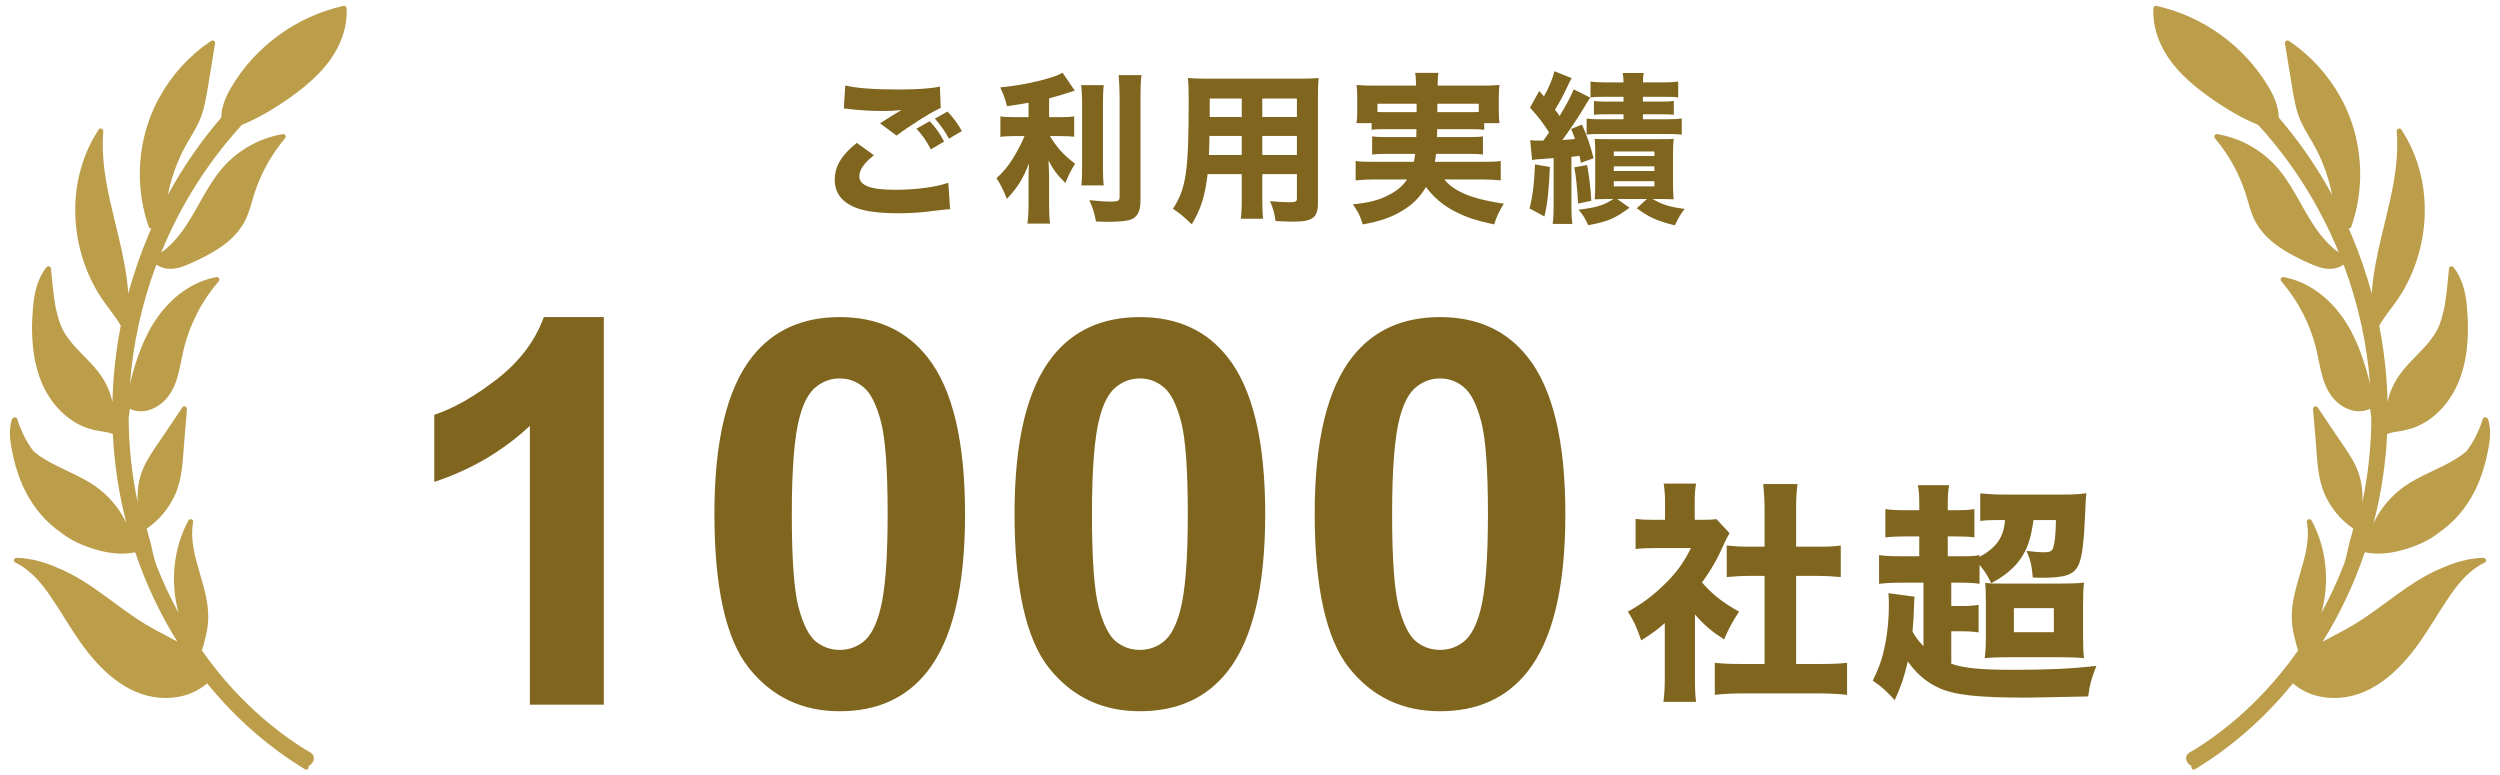 <svg width="216" height="67" viewBox="0 0 216 67" fill="none" xmlns="http://www.w3.org/2000/svg">
<g clip-path="url(#clip0_111_175)">
<path d="M29.944 0.693C29.938 0.584 29.811 0.478 29.701 0.503C27.692 0.949 25.791 1.809 24.126 3.011C22.457 4.215 21.039 5.754 19.992 7.522C19.524 8.313 19.122 9.228 19.119 10.152C17.362 12.194 15.812 14.438 14.503 16.839C14.764 15.531 15.195 14.258 15.793 13.06C16.238 12.166 16.828 11.347 17.23 10.432C17.645 9.487 17.81 8.461 17.976 7.449C18.178 6.214 18.38 4.981 18.582 3.746C18.614 3.549 18.387 3.437 18.233 3.539C16.362 4.79 14.818 6.499 13.742 8.468C12.578 10.598 12.019 13.017 12.086 15.438C12.125 16.855 12.386 18.264 12.853 19.604C12.892 19.716 12.988 19.751 13.077 19.733C13.002 19.903 12.927 20.072 12.854 20.242C12.15 21.898 11.556 23.613 11.081 25.367C10.975 23.716 10.634 22.087 10.253 20.478C9.795 18.547 9.273 16.625 9.021 14.653C8.882 13.559 8.831 12.454 8.926 11.353C8.944 11.154 8.668 10.989 8.537 11.185C7.15 13.263 6.49 15.736 6.5 18.22C6.511 20.71 7.205 23.197 8.496 25.33C8.883 25.969 9.343 26.553 9.785 27.155C10.016 27.471 10.243 27.796 10.434 28.139C10.147 29.606 9.941 31.093 9.823 32.591C9.766 33.297 9.732 34.006 9.716 34.717C9.713 34.712 9.71 34.707 9.707 34.703C9.622 34.319 9.504 33.941 9.349 33.579C9.03 32.828 8.56 32.164 8.014 31.56C6.985 30.42 5.717 29.419 5.182 27.932C5.016 27.472 4.909 26.996 4.796 26.521C4.612 25.42 4.509 24.306 4.405 23.196C4.387 23.006 4.13 22.941 4.015 23.087C3.239 24.065 2.963 25.313 2.854 26.53C2.73 27.913 2.727 29.331 2.945 30.705C3.151 32 3.571 33.268 4.3 34.367C4.929 35.316 5.778 36.131 6.79 36.663C7.349 36.956 7.948 37.135 8.57 37.237C8.949 37.299 9.377 37.345 9.749 37.497C9.875 40.093 10.266 42.679 10.926 45.192C10.316 43.915 9.374 42.794 8.207 41.988C6.845 41.047 5.252 40.527 3.844 39.669C3.512 39.467 3.196 39.243 2.903 38.995C2.587 38.576 2.308 38.129 2.072 37.662C1.944 37.371 1.816 37.08 1.688 36.79C1.613 36.592 1.545 36.391 1.484 36.188C1.453 36.085 1.322 36.035 1.227 36.062C1.197 36.07 1.172 36.082 1.151 36.097C1.098 36.114 1.052 36.15 1.032 36.214C0.687 37.271 0.917 38.447 1.157 39.503C1.396 40.556 1.747 41.587 2.246 42.546C2.958 43.915 3.97 45.123 5.239 45.988C5.273 46.016 5.306 46.042 5.34 46.069C6.204 46.736 7.236 47.18 8.282 47.484C9.385 47.805 10.555 47.951 11.681 47.715C12.599 50.432 13.825 53.033 15.322 55.437C14.646 55.055 13.948 54.714 13.299 54.359C11.171 53.197 9.354 51.574 7.311 50.281C6.532 49.788 5.72 49.352 4.865 49.015C4.843 49.006 4.821 48.996 4.8 48.985C3.741 48.529 2.608 48.23 1.451 48.194C1.212 48.187 1.093 48.496 1.331 48.61C2.612 49.22 3.543 50.331 4.331 51.474C5.232 52.783 6.013 54.169 6.927 55.469C8.55 57.775 10.845 60.061 13.83 60.289C15.291 60.4 16.787 60.011 17.892 59.043C19.967 61.6 22.382 63.835 25.063 65.641C25.323 65.817 25.586 65.987 25.852 66.154C25.886 66.18 25.922 66.203 25.959 66.221C26.09 66.304 26.222 66.386 26.354 66.467C26.549 66.585 26.717 66.358 26.653 66.188C26.899 66.062 27.095 65.83 27.119 65.552C27.16 65.09 26.667 64.943 26.338 64.736C25.897 64.46 25.463 64.17 25.036 63.87C23.309 62.653 21.706 61.24 20.25 59.673C19.241 58.589 18.306 57.426 17.447 56.203C17.667 55.455 17.882 54.699 17.961 53.922C18.036 53.187 17.975 52.449 17.836 51.725C17.56 50.288 17.008 48.918 16.74 47.479C16.594 46.69 16.544 45.89 16.691 45.097C16.738 44.841 16.385 44.77 16.274 44.978C14.968 47.401 14.697 50.315 15.43 52.955C14.698 51.615 14.05 50.222 13.495 48.788C13.284 48.242 13.035 46.967 13.003 46.861C12.887 46.47 12.775 46.073 12.678 45.672C13.746 44.945 14.6 43.917 15.127 42.742C15.761 41.324 15.787 39.748 15.914 38.225C15.993 37.269 16.073 36.312 16.153 35.355C16.169 35.156 15.895 34.992 15.764 35.188C15.246 35.957 14.726 36.727 14.209 37.496C13.712 38.232 13.189 38.958 12.745 39.727C12.336 40.434 12.06 41.199 11.949 42.008C11.887 42.464 11.873 42.927 11.892 43.387C11.386 40.998 11.125 38.555 11.117 36.114C11.144 35.846 11.18 35.581 11.222 35.316C11.23 35.322 11.239 35.327 11.249 35.332C12.046 35.72 12.961 35.519 13.677 35.053C14.476 34.535 14.96 33.716 15.251 32.831C15.568 31.862 15.691 30.846 15.951 29.863C16.207 28.903 16.571 27.969 17.024 27.083C17.535 26.081 18.169 25.144 18.905 24.291C19.025 24.151 18.893 23.906 18.707 23.94C16.647 24.308 14.889 25.644 13.682 27.308C12.42 29.047 11.732 31.114 11.225 33.18C11.493 29.713 12.245 26.304 13.428 23.093C13.457 23.014 13.487 22.938 13.516 22.859C13.775 23.049 14.092 23.165 14.412 23.209C15.035 23.295 15.654 23.102 16.22 22.859C17.254 22.416 18.291 21.905 19.208 21.253C20.107 20.613 20.874 19.796 21.313 18.775C21.557 18.208 21.712 17.608 21.889 17.017C22.062 16.445 22.268 15.884 22.51 15.337C23.054 14.109 23.772 12.965 24.639 11.938C24.758 11.796 24.628 11.555 24.441 11.586C22.288 11.943 20.332 13.101 18.979 14.801C17.625 16.503 16.85 18.577 15.505 20.285C15.048 20.866 14.524 21.402 13.922 21.826C15.384 18.253 17.374 14.946 19.798 12.046C20.135 11.642 20.48 11.247 20.833 10.859C20.848 10.842 20.859 10.822 20.869 10.802C22.369 10.184 23.773 9.341 25.092 8.405C26.767 7.219 28.362 5.804 29.264 3.929C29.748 2.923 30.009 1.813 29.945 0.695L29.944 0.693Z" fill="#BB9D4A"/>
</g>
<path d="M80.774 10.249L81.864 9.634C82.381 10.179 82.745 10.682 83.108 11.325L81.99 11.982C81.654 11.353 81.263 10.808 80.774 10.249ZM79.18 11.116L80.327 10.473C80.858 11.032 81.193 11.507 81.57 12.234L80.424 12.905C80.047 12.178 79.684 11.661 79.18 11.116ZM72.905 9.382L73.031 7.384C73.883 7.607 75.505 7.733 77.545 7.733C79.237 7.733 80.452 7.649 81.207 7.482L81.277 9.326C80.438 9.704 78.803 10.724 77.461 11.716L76.036 10.654C76.525 10.333 77.475 9.746 77.881 9.508C77.224 9.578 76.916 9.592 76.287 9.592C75.337 9.592 74.191 9.522 73.394 9.424C73.101 9.382 73.087 9.382 72.905 9.382ZM74.023 12.345L75.505 13.408C74.652 14.092 74.247 14.68 74.247 15.225C74.247 16.035 75.211 16.399 77.392 16.399C79.111 16.399 80.998 16.147 81.934 15.784L82.088 18.076C81.752 18.09 81.752 18.09 80.83 18.201C79.586 18.369 78.691 18.425 77.671 18.425C75.994 18.425 74.778 18.271 73.995 17.964C72.737 17.489 72.122 16.678 72.122 15.532C72.122 14.386 72.695 13.408 74.023 12.345ZM88.866 10.123V8.879C87.972 9.033 87.734 9.075 87.007 9.173C86.854 8.558 86.714 8.18 86.42 7.551C87.79 7.412 88.671 7.258 89.915 6.95C90.935 6.685 91.438 6.503 91.801 6.28L92.864 7.831C91.885 8.152 91.368 8.306 90.641 8.502V10.123H91.634C92.151 10.123 92.472 10.109 92.808 10.053V11.814C92.472 11.772 92.109 11.758 91.606 11.758H90.711C91.382 12.835 91.913 13.408 92.891 14.148C92.556 14.652 92.276 15.225 92.053 15.812C91.34 15.113 91.033 14.693 90.585 13.869C90.613 14.274 90.641 14.735 90.641 15.336V17.517C90.641 18.383 90.655 18.788 90.725 19.32H88.768C88.838 18.761 88.866 18.341 88.866 17.517V15.504C88.866 15.043 88.88 14.512 88.908 14.106C88.377 15.462 87.916 16.217 86.993 17.181C86.672 16.385 86.448 15.923 86.099 15.392C86.644 14.903 87.049 14.428 87.483 13.743C87.874 13.128 88.335 12.261 88.517 11.758H87.692C87.147 11.758 86.812 11.772 86.434 11.828V10.053C86.798 10.109 87.119 10.123 87.72 10.123H88.866ZM93.409 7.356H95.365C95.309 7.845 95.295 8.264 95.295 9.103V14.33C95.295 15.211 95.309 15.588 95.365 16.021H93.423C93.478 15.616 93.493 15.308 93.493 14.372V9.103C93.493 8.278 93.465 7.859 93.409 7.356ZM96.651 6.489H98.622C98.552 7.104 98.538 7.635 98.538 8.46V17.349C98.538 18.215 98.286 18.719 97.769 18.942C97.42 19.096 96.735 19.166 95.631 19.166C95.351 19.166 95.156 19.152 94.694 19.138C94.555 18.397 94.429 18.006 94.121 17.293C94.932 17.377 95.519 17.419 95.98 17.419C96.609 17.419 96.735 17.349 96.735 16.986V8.46C96.735 7.789 96.707 7.174 96.651 6.489ZM109.062 15.043V17.181C109.062 18.034 109.076 18.453 109.132 18.9H107.203C107.259 18.467 107.287 18.062 107.287 17.195V15.043H104.338C104.115 16.93 103.751 18.09 102.969 19.376C102.228 18.677 102.004 18.495 101.347 18.034C102.493 16.259 102.703 14.791 102.703 8.586C102.703 7.775 102.689 7.258 102.633 6.741C103.15 6.783 103.514 6.797 104.268 6.797H112.249C113.087 6.797 113.479 6.783 113.926 6.741C113.884 7.188 113.87 7.593 113.87 8.418V17.573C113.87 18.802 113.395 19.152 111.732 19.152C111.34 19.152 110.642 19.124 110.208 19.096C110.124 18.467 110.013 18.062 109.733 17.377C110.376 17.433 110.977 17.475 111.396 17.475C111.941 17.475 112.053 17.419 112.053 17.139V15.043H109.062ZM109.062 10.109H112.053V8.516H109.062V10.109ZM107.287 10.109V8.516H104.52V10.109H107.287ZM109.062 11.744V13.394H112.053V11.744H109.062ZM107.287 11.744H104.492C104.492 12.345 104.478 12.653 104.45 13.394H107.287V11.744ZM122.382 11.157H119.824C119.139 11.157 118.804 11.171 118.51 11.213V10.64H117.197C117.252 10.319 117.266 10.039 117.266 9.578V8.432C117.266 8.083 117.252 7.733 117.211 7.342C117.686 7.384 118.077 7.398 118.818 7.398H122.34V7.188C122.34 6.825 122.326 6.587 122.27 6.294H124.283C124.241 6.559 124.213 6.811 124.213 7.174V7.398H127.944C128.685 7.398 129.063 7.384 129.552 7.342C129.51 7.719 129.496 8.027 129.496 8.404V9.578C129.496 9.969 129.51 10.305 129.552 10.64H128.238V11.213C127.861 11.171 127.609 11.157 126.938 11.157H124.171C124.157 11.591 124.157 11.591 124.157 11.842H126.854C127.581 11.842 127.805 11.828 128.126 11.786V13.352C127.777 13.31 127.553 13.296 126.854 13.296H124.073C124.045 13.561 124.031 13.673 123.975 13.981H128.14C128.909 13.981 129.258 13.967 129.664 13.911V15.588C129.104 15.532 128.685 15.504 128.056 15.504H124.786C125.205 15.979 125.485 16.217 126.072 16.524C126.966 17 128 17.293 129.929 17.601C129.552 18.188 129.314 18.705 129.091 19.39C127.469 19.04 126.701 18.775 125.68 18.257C124.66 17.726 123.877 17.055 123.206 16.161C122.661 17.055 122.088 17.642 121.194 18.188C120.201 18.788 119.279 19.11 117.742 19.39C117.504 18.635 117.378 18.355 116.889 17.657C118.315 17.503 119.083 17.307 119.908 16.888C120.635 16.538 121.194 16.077 121.571 15.504H118.72C118.147 15.504 117.658 15.532 117.127 15.588V13.911C117.518 13.967 117.867 13.981 118.608 13.981H122.158C122.214 13.701 122.228 13.659 122.27 13.296H119.838C119.125 13.296 118.888 13.31 118.552 13.352V11.786C118.874 11.828 119.111 11.842 119.838 11.842H122.368C122.382 11.507 122.382 11.507 122.382 11.157ZM127.763 8.963H124.199C124.185 9.145 124.185 9.145 124.185 9.69H126.938C127.329 9.69 127.469 9.69 127.763 9.676V8.963ZM122.396 8.963H119.013V9.676C119.223 9.69 119.433 9.69 119.824 9.69H122.396C122.396 9.145 122.396 9.145 122.396 8.963ZM132.375 13.827L132.207 12.108C132.529 12.15 132.655 12.15 132.934 12.15C133.046 12.15 133.088 12.15 133.339 12.15C133.563 11.856 133.647 11.73 133.843 11.437C133.2 10.459 132.92 10.109 132.193 9.299L132.99 7.859L133.395 8.32C133.829 7.579 134.15 6.797 134.304 6.154L135.799 6.755C135.673 6.95 135.618 7.062 135.464 7.398C134.989 8.404 134.779 8.781 134.346 9.48C134.555 9.746 134.611 9.816 134.751 10.025C135.408 8.921 135.757 8.264 135.967 7.719L137.393 8.432C137.225 8.684 137.197 8.725 136.792 9.41C136.428 10.039 135.436 11.507 134.989 12.094C135.492 12.066 135.645 12.052 136.079 12.01C135.995 11.758 135.939 11.591 135.743 11.143L136.68 10.766C137.071 11.591 137.42 12.597 137.686 13.673L136.582 14.065C136.54 13.785 136.526 13.701 136.47 13.463C136.205 13.505 136.163 13.505 135.771 13.547V17.684C135.771 18.481 135.785 18.886 135.855 19.348H134.15C134.22 18.858 134.234 18.481 134.234 17.684V13.659C132.668 13.771 132.668 13.771 132.375 13.827ZM140.272 8.362H138.622C137.98 8.362 137.714 8.376 137.42 8.418V7.048C137.84 7.104 138.147 7.118 138.72 7.118H140.272C140.272 6.755 140.244 6.559 140.202 6.308H142.019C141.977 6.545 141.949 6.741 141.949 7.118H143.668C144.269 7.118 144.562 7.104 144.996 7.048V8.418C144.702 8.376 144.423 8.362 143.738 8.362H141.949V8.781H143.472C143.975 8.781 144.311 8.767 144.618 8.725V9.913C144.297 9.886 144.059 9.872 143.486 9.872H141.949V10.305H143.989C144.59 10.305 144.898 10.291 145.303 10.235V11.633C144.884 11.591 144.562 11.577 143.989 11.577H138.441C137.756 11.577 137.365 11.591 137.085 11.619V10.249C137.462 10.291 137.714 10.305 138.413 10.305H140.272V9.872H138.874C138.287 9.872 138.035 9.886 137.714 9.913V8.725C138.035 8.767 138.371 8.781 138.874 8.781H140.272V8.362ZM139.405 17.195H138.944C138.525 17.195 138.301 17.195 137.784 17.223C137.812 16.93 137.826 16.399 137.826 15.923V13.128C137.826 12.555 137.812 12.331 137.784 11.996C138.147 12.024 138.287 12.024 138.93 12.024H143.43C144.087 12.024 144.297 12.024 144.604 11.996C144.562 12.359 144.548 12.765 144.548 13.296V15.854C144.548 16.385 144.562 16.832 144.604 17.223C144.017 17.195 143.878 17.195 143.458 17.195H142.787C143.626 17.684 144.227 17.88 145.555 18.048C145.261 18.411 145.024 18.802 144.702 19.473C143.109 19.054 142.494 18.788 141.418 17.992L142.298 17.195H139.727L140.789 17.95C139.489 18.9 138.93 19.138 137.225 19.459C136.945 18.845 136.764 18.565 136.386 18.118C137.98 17.922 138.511 17.754 139.405 17.195ZM139.433 13.086V13.477H142.941V13.086H139.433ZM139.433 14.372V14.777H142.941V14.372H139.433ZM139.433 15.658V16.105H142.941V15.658H139.433ZM132.627 14.204L133.912 14.428C133.815 16.524 133.717 17.475 133.437 18.705L132.151 18.006C132.431 16.916 132.557 15.854 132.627 14.204ZM136.023 14.456L137.127 14.26C137.309 15.267 137.42 16.147 137.49 17.349L136.344 17.587C136.274 16.259 136.177 15.308 136.023 14.456Z" fill="#7F651D"/>
<path d="M52.17 60.882H45.778V36.792C43.443 38.976 40.69 40.591 37.52 41.637V35.837C39.189 35.291 41.001 34.259 42.957 32.743C44.914 31.211 46.256 29.429 46.984 27.397H52.17V60.882ZM72.553 27.397C75.783 27.397 78.308 28.55 80.128 30.855C82.296 33.584 83.381 38.111 83.381 44.435C83.381 50.744 82.289 55.279 80.105 58.039C78.3 60.314 75.783 61.451 72.553 61.451C69.307 61.451 66.691 60.208 64.705 57.72C62.718 55.218 61.725 50.767 61.725 44.367C61.725 38.089 62.816 33.569 65 30.809C66.805 28.534 69.323 27.397 72.553 27.397ZM72.553 32.697C71.779 32.697 71.089 32.948 70.483 33.448C69.876 33.933 69.406 34.813 69.072 36.087C68.632 37.74 68.412 40.523 68.412 44.435C68.412 48.348 68.61 51.04 69.004 52.511C69.398 53.967 69.891 54.938 70.483 55.423C71.089 55.908 71.779 56.151 72.553 56.151C73.326 56.151 74.016 55.908 74.623 55.423C75.229 54.922 75.7 54.035 76.033 52.761C76.473 51.123 76.693 48.348 76.693 44.435C76.693 40.523 76.496 37.838 76.101 36.383C75.707 34.911 75.207 33.933 74.6 33.448C74.009 32.948 73.326 32.697 72.553 32.697ZM98.486 27.397C101.716 27.397 104.241 28.55 106.061 30.855C108.229 33.584 109.314 38.111 109.314 44.435C109.314 50.744 108.222 55.279 106.038 58.039C104.233 60.314 101.716 61.451 98.486 61.451C95.24 61.451 92.624 60.208 90.638 57.72C88.651 55.218 87.657 50.767 87.657 44.367C87.657 38.089 88.749 33.569 90.933 30.809C92.738 28.534 95.255 27.397 98.486 27.397ZM98.486 32.697C97.712 32.697 97.022 32.948 96.415 33.448C95.809 33.933 95.339 34.813 95.005 36.087C94.565 37.74 94.345 40.523 94.345 44.435C94.345 48.348 94.543 51.04 94.937 52.511C95.331 53.967 95.824 54.938 96.415 55.423C97.022 55.908 97.712 56.151 98.486 56.151C99.259 56.151 99.949 55.908 100.556 55.423C101.162 54.922 101.632 54.035 101.966 52.761C102.406 51.123 102.626 48.348 102.626 44.435C102.626 40.523 102.429 37.838 102.034 36.383C101.64 34.911 101.14 33.933 100.533 33.448C99.942 32.948 99.259 32.697 98.486 32.697ZM124.418 27.397C127.649 27.397 130.174 28.55 131.994 30.855C134.162 33.584 135.247 38.111 135.247 44.435C135.247 50.744 134.155 55.279 131.971 58.039C130.166 60.314 127.649 61.451 124.418 61.451C121.173 61.451 118.557 60.208 116.57 57.72C114.584 55.218 113.59 50.767 113.59 44.367C113.59 38.089 114.682 33.569 116.866 30.809C118.671 28.534 121.188 27.397 124.418 27.397ZM124.418 32.697C123.645 32.697 122.955 32.948 122.348 33.448C121.742 33.933 121.272 34.813 120.938 36.087C120.498 37.74 120.278 40.523 120.278 44.435C120.278 48.348 120.475 51.04 120.87 52.511C121.264 53.967 121.757 54.938 122.348 55.423C122.955 55.908 123.645 56.151 124.418 56.151C125.192 56.151 125.882 55.908 126.489 55.423C127.095 54.922 127.565 54.035 127.899 52.761C128.339 51.123 128.559 48.348 128.559 44.435C128.559 40.523 128.362 37.838 127.967 36.383C127.573 34.911 127.072 33.933 126.466 33.448C125.874 32.948 125.192 32.697 124.418 32.697Z" fill="#7F651D"/>
<path d="M146.443 53.088V58.539C146.443 59.528 146.463 60.053 146.544 60.639H143.718C143.799 60.013 143.839 59.488 143.839 58.479V53.835C143.132 54.461 142.749 54.724 141.8 55.329C141.416 54.199 141.114 53.553 140.649 52.846C141.961 52.119 142.91 51.392 143.98 50.322C144.909 49.394 145.474 48.586 146.1 47.355H143.052C142.284 47.355 141.82 47.375 141.315 47.436V44.831C141.8 44.892 142.184 44.912 142.89 44.912H143.859V43.317C143.859 42.792 143.819 42.267 143.738 41.783H146.544C146.463 42.227 146.423 42.691 146.423 43.337V44.912H147.13C147.756 44.912 148.018 44.892 148.301 44.852L149.431 46.063C149.229 46.406 149.148 46.588 148.967 46.971C148.381 48.304 147.836 49.252 147.049 50.322C147.978 51.392 148.906 52.099 150.259 52.846C149.694 53.694 149.33 54.36 148.967 55.248C147.897 54.562 147.291 54.057 146.443 53.088ZM155.185 49.757V57.368H157.204C158.253 57.368 158.879 57.348 159.586 57.267V60.033C158.839 59.952 157.971 59.912 157.224 59.912H150.461C149.673 59.912 148.906 59.952 148.159 60.033V57.267C148.906 57.348 149.512 57.368 150.501 57.368H152.459V49.757H151.167C150.501 49.757 149.855 49.798 149.189 49.858V47.133C149.754 47.193 150.34 47.234 151.167 47.234H152.459V44.064C152.459 43.156 152.419 42.631 152.338 41.823H155.306C155.205 42.611 155.185 43.115 155.185 44.064V47.234H157.042C157.971 47.234 158.475 47.214 159.041 47.133V49.858C158.354 49.798 157.749 49.757 157.042 49.757H155.185ZM166.187 55.834V50.343H164.471C163.462 50.343 162.856 50.383 162.352 50.444V47.961C162.897 48.041 163.401 48.061 164.492 48.061H165.824V46.345H164.794C163.967 46.345 163.482 46.366 162.897 46.426V43.983C163.361 44.064 163.866 44.084 164.815 44.084H165.824V43.66C165.824 42.833 165.804 42.409 165.703 41.924H168.408C168.307 42.429 168.287 42.833 168.287 43.66V44.084H168.832C169.761 44.084 170.124 44.064 170.588 43.983V46.426C170.043 46.366 169.64 46.345 168.832 46.345H168.287V48.061H169.579C170.286 48.061 170.669 48.041 171.033 47.961V48.122C172.526 47.274 173.112 46.446 173.233 44.932H172.547C171.82 44.932 171.537 44.952 171.093 45.013V42.631C171.719 42.691 172.426 42.732 173.294 42.732H178.22C179.189 42.732 179.835 42.691 180.259 42.611C180.218 43.055 180.198 43.196 180.158 44.387C180.057 46.769 179.895 48.102 179.613 48.748C179.209 49.656 178.502 49.919 176.403 49.919C176.241 49.919 175.979 49.919 175.635 49.899C175.535 48.829 175.454 48.425 175.09 47.597C175.736 47.678 176.221 47.718 176.645 47.718C177.089 47.718 177.311 47.617 177.392 47.335C177.533 46.911 177.614 46.224 177.634 44.932H175.696C175.454 46.588 175.171 47.436 174.545 48.324C174 49.091 173.193 49.777 172.042 50.383C171.699 49.697 171.477 49.333 171.033 48.808V50.444C170.528 50.363 170.104 50.343 169.175 50.343H168.59V52.361H169.337C170.084 52.361 170.427 52.341 170.952 52.261V54.643C170.447 54.562 170.104 54.542 169.337 54.542H168.59V57.348C169.72 57.732 171.093 57.873 173.98 57.873C176.907 57.873 179.108 57.772 181.127 57.53C180.662 58.741 180.541 59.185 180.42 60.174C177.331 60.235 175.595 60.275 175.191 60.275C170.831 60.275 168.832 60.053 167.459 59.407C166.409 58.923 165.541 58.156 164.835 57.146C164.532 58.479 164.229 59.347 163.704 60.497C162.998 59.71 162.715 59.448 161.807 58.802C162.453 57.489 162.735 56.621 162.998 54.986C163.139 54.017 163.2 53.23 163.2 52.139C163.2 51.837 163.179 51.574 163.159 51.251L165.42 51.554C165.4 51.776 165.38 51.857 165.38 52.16C165.339 53.331 165.319 53.775 165.239 54.562C165.521 55.067 165.723 55.349 166.187 55.834ZM171.578 54.804V51.958C171.578 51.029 171.557 50.726 171.517 50.363C172.062 50.423 172.325 50.423 173.213 50.423H177.816C178.825 50.423 179.451 50.403 180.057 50.343C179.996 50.928 179.976 51.372 179.976 52.442V54.744C179.976 55.874 179.996 56.339 180.057 56.864C179.431 56.803 178.825 56.783 177.957 56.783H173.718C172.668 56.783 172.062 56.803 171.477 56.864C171.557 56.278 171.578 55.794 171.578 54.804ZM174 52.543V54.623H177.452V52.543H174Z" fill="#7F651D"/>
<g clip-path="url(#clip1_111_175)">
<path d="M186.056 0.693C186.062 0.584 186.189 0.478 186.299 0.503C188.308 0.949 190.209 1.809 191.874 3.011C193.543 4.215 194.961 5.754 196.008 7.522C196.476 8.313 196.879 9.228 196.882 10.152C198.638 12.194 200.188 14.438 201.497 16.839C201.237 15.531 200.805 14.258 200.208 13.06C199.762 12.166 199.172 11.347 198.77 10.432C198.355 9.487 198.19 8.461 198.024 7.449C197.822 6.214 197.62 4.981 197.418 3.746C197.386 3.549 197.613 3.437 197.767 3.539C199.638 4.79 201.182 6.499 202.258 8.468C203.422 10.598 203.981 13.017 203.914 15.438C203.875 16.855 203.614 18.264 203.147 19.604C203.108 19.716 203.012 19.751 202.923 19.733C202.998 19.903 203.073 20.072 203.146 20.242C203.85 21.898 204.444 23.613 204.92 25.367C205.025 23.716 205.366 22.087 205.747 20.478C206.205 18.547 206.727 16.625 206.979 14.653C207.118 13.559 207.169 12.454 207.074 11.353C207.057 11.154 207.333 10.989 207.463 11.185C208.85 13.263 209.511 15.736 209.5 18.22C209.489 20.71 208.795 23.197 207.504 25.33C207.117 25.969 206.657 26.553 206.215 27.155C205.984 27.471 205.757 27.796 205.566 28.139C205.853 29.606 206.059 31.093 206.177 32.591C206.234 33.297 206.268 34.006 206.284 34.717C206.287 34.712 206.29 34.707 206.293 34.703C206.378 34.319 206.496 33.941 206.651 33.579C206.97 32.828 207.44 32.164 207.986 31.56C209.015 30.42 210.283 29.419 210.819 27.932C210.984 27.472 211.091 26.996 211.204 26.521C211.388 25.42 211.492 24.306 211.595 23.196C211.613 23.006 211.87 22.941 211.985 23.087C212.761 24.065 213.037 25.313 213.146 26.53C213.27 27.913 213.274 29.331 213.055 30.705C212.849 32 212.429 33.268 211.7 34.367C211.071 35.316 210.222 36.131 209.21 36.663C208.651 36.956 208.052 37.135 207.43 37.237C207.051 37.299 206.623 37.345 206.251 37.497C206.125 40.093 205.734 42.679 205.074 45.192C205.684 43.915 206.626 42.794 207.793 41.988C209.156 41.047 210.748 40.527 212.156 39.669C212.488 39.467 212.804 39.243 213.097 38.995C213.413 38.576 213.692 38.129 213.928 37.662C214.056 37.371 214.185 37.08 214.312 36.79C214.387 36.592 214.455 36.391 214.516 36.188C214.547 36.085 214.678 36.035 214.773 36.062C214.803 36.07 214.828 36.082 214.849 36.097C214.902 36.114 214.948 36.15 214.968 36.214C215.313 37.271 215.083 38.447 214.843 39.503C214.604 40.556 214.253 41.587 213.754 42.546C213.042 43.915 212.03 45.123 210.761 45.988C210.727 46.016 210.694 46.042 210.661 46.069C209.796 46.736 208.764 47.18 207.718 47.484C206.615 47.805 205.445 47.951 204.319 47.715C203.401 50.432 202.175 53.033 200.678 55.437C201.354 55.055 202.052 54.714 202.702 54.359C204.829 53.197 206.646 51.574 208.689 50.281C209.468 49.788 210.28 49.352 211.136 49.015C211.157 49.006 211.179 48.996 211.2 48.985C212.259 48.529 213.393 48.23 214.549 48.194C214.788 48.187 214.907 48.496 214.669 48.61C213.388 49.22 212.457 50.331 211.669 51.474C210.768 52.783 209.988 54.169 209.073 55.469C207.45 57.775 205.155 60.061 202.17 60.289C200.709 60.4 199.213 60.011 198.109 59.043C196.033 61.6 193.618 63.835 190.938 65.641C190.677 65.817 190.414 65.987 190.149 66.154C190.114 66.18 190.078 66.203 190.041 66.221C189.91 66.304 189.778 66.386 189.646 66.467C189.451 66.585 189.283 66.358 189.347 66.188C189.101 66.062 188.905 65.83 188.881 65.552C188.841 65.09 189.333 64.943 189.662 64.736C190.103 64.46 190.537 64.17 190.964 63.87C192.691 62.653 194.294 61.24 195.75 59.673C196.76 58.589 197.694 57.426 198.553 56.203C198.333 55.455 198.118 54.699 198.039 53.922C197.964 53.187 198.025 52.449 198.164 51.725C198.44 50.288 198.992 48.918 199.26 47.479C199.406 46.69 199.456 45.89 199.309 45.097C199.262 44.841 199.615 44.77 199.726 44.978C201.032 47.401 201.303 50.315 200.57 52.955C201.302 51.615 201.95 50.222 202.505 48.788C202.716 48.242 202.965 46.967 202.997 46.861C203.113 46.47 203.225 46.073 203.322 45.672C202.254 44.945 201.4 43.917 200.873 42.742C200.239 41.324 200.213 39.748 200.087 38.225C200.007 37.269 199.928 36.312 199.847 35.355C199.831 35.156 200.105 34.992 200.236 35.188C200.754 35.957 201.274 36.727 201.792 37.496C202.288 38.232 202.811 38.958 203.256 39.727C203.664 40.434 203.94 41.199 204.051 42.008C204.113 42.464 204.128 42.927 204.108 43.387C204.614 40.998 204.875 38.555 204.883 36.114C204.856 35.846 204.82 35.581 204.778 35.316C204.77 35.322 204.762 35.327 204.751 35.332C203.954 35.72 203.039 35.519 202.323 35.053C201.524 34.535 201.04 33.716 200.749 32.831C200.432 31.862 200.309 30.846 200.049 29.863C199.793 28.903 199.429 27.969 198.977 27.083C198.465 26.081 197.831 25.144 197.095 24.291C196.975 24.151 197.107 23.906 197.293 23.94C199.353 24.308 201.111 25.644 202.318 27.308C203.58 29.047 204.268 31.114 204.775 33.18C204.507 29.713 203.755 26.304 202.572 23.093C202.544 23.014 202.513 22.938 202.484 22.859C202.225 23.049 201.908 23.165 201.588 23.209C200.965 23.295 200.346 23.102 199.78 22.859C198.746 22.416 197.71 21.905 196.792 21.253C195.893 20.613 195.126 19.796 194.687 18.775C194.443 18.208 194.288 17.608 194.111 17.017C193.938 16.445 193.732 15.884 193.49 15.337C192.946 14.109 192.228 12.965 191.361 11.938C191.242 11.796 191.372 11.555 191.559 11.586C193.713 11.943 195.668 13.101 197.021 14.801C198.375 16.503 199.15 18.577 200.495 20.285C200.952 20.866 201.476 21.402 202.078 21.826C200.616 18.253 198.626 14.946 196.202 12.046C195.865 11.642 195.52 11.247 195.167 10.859C195.152 10.842 195.141 10.822 195.131 10.802C193.632 10.184 192.227 9.341 190.908 8.405C189.233 7.219 187.638 5.804 186.736 3.929C186.252 2.923 185.992 1.813 186.055 0.695L186.056 0.693Z" fill="#BB9D4A"/>
</g>
<defs>
<clipPath id="clip0_111_175">
<rect width="29.097" height="66" fill="white" transform="translate(0.856 0.5)"/>
</clipPath>
<clipPath id="clip1_111_175">
<rect width="29.097" height="66" fill="white" transform="matrix(-1 0 0 1 215.144 0.5)"/>
</clipPath>
</defs>
</svg>
